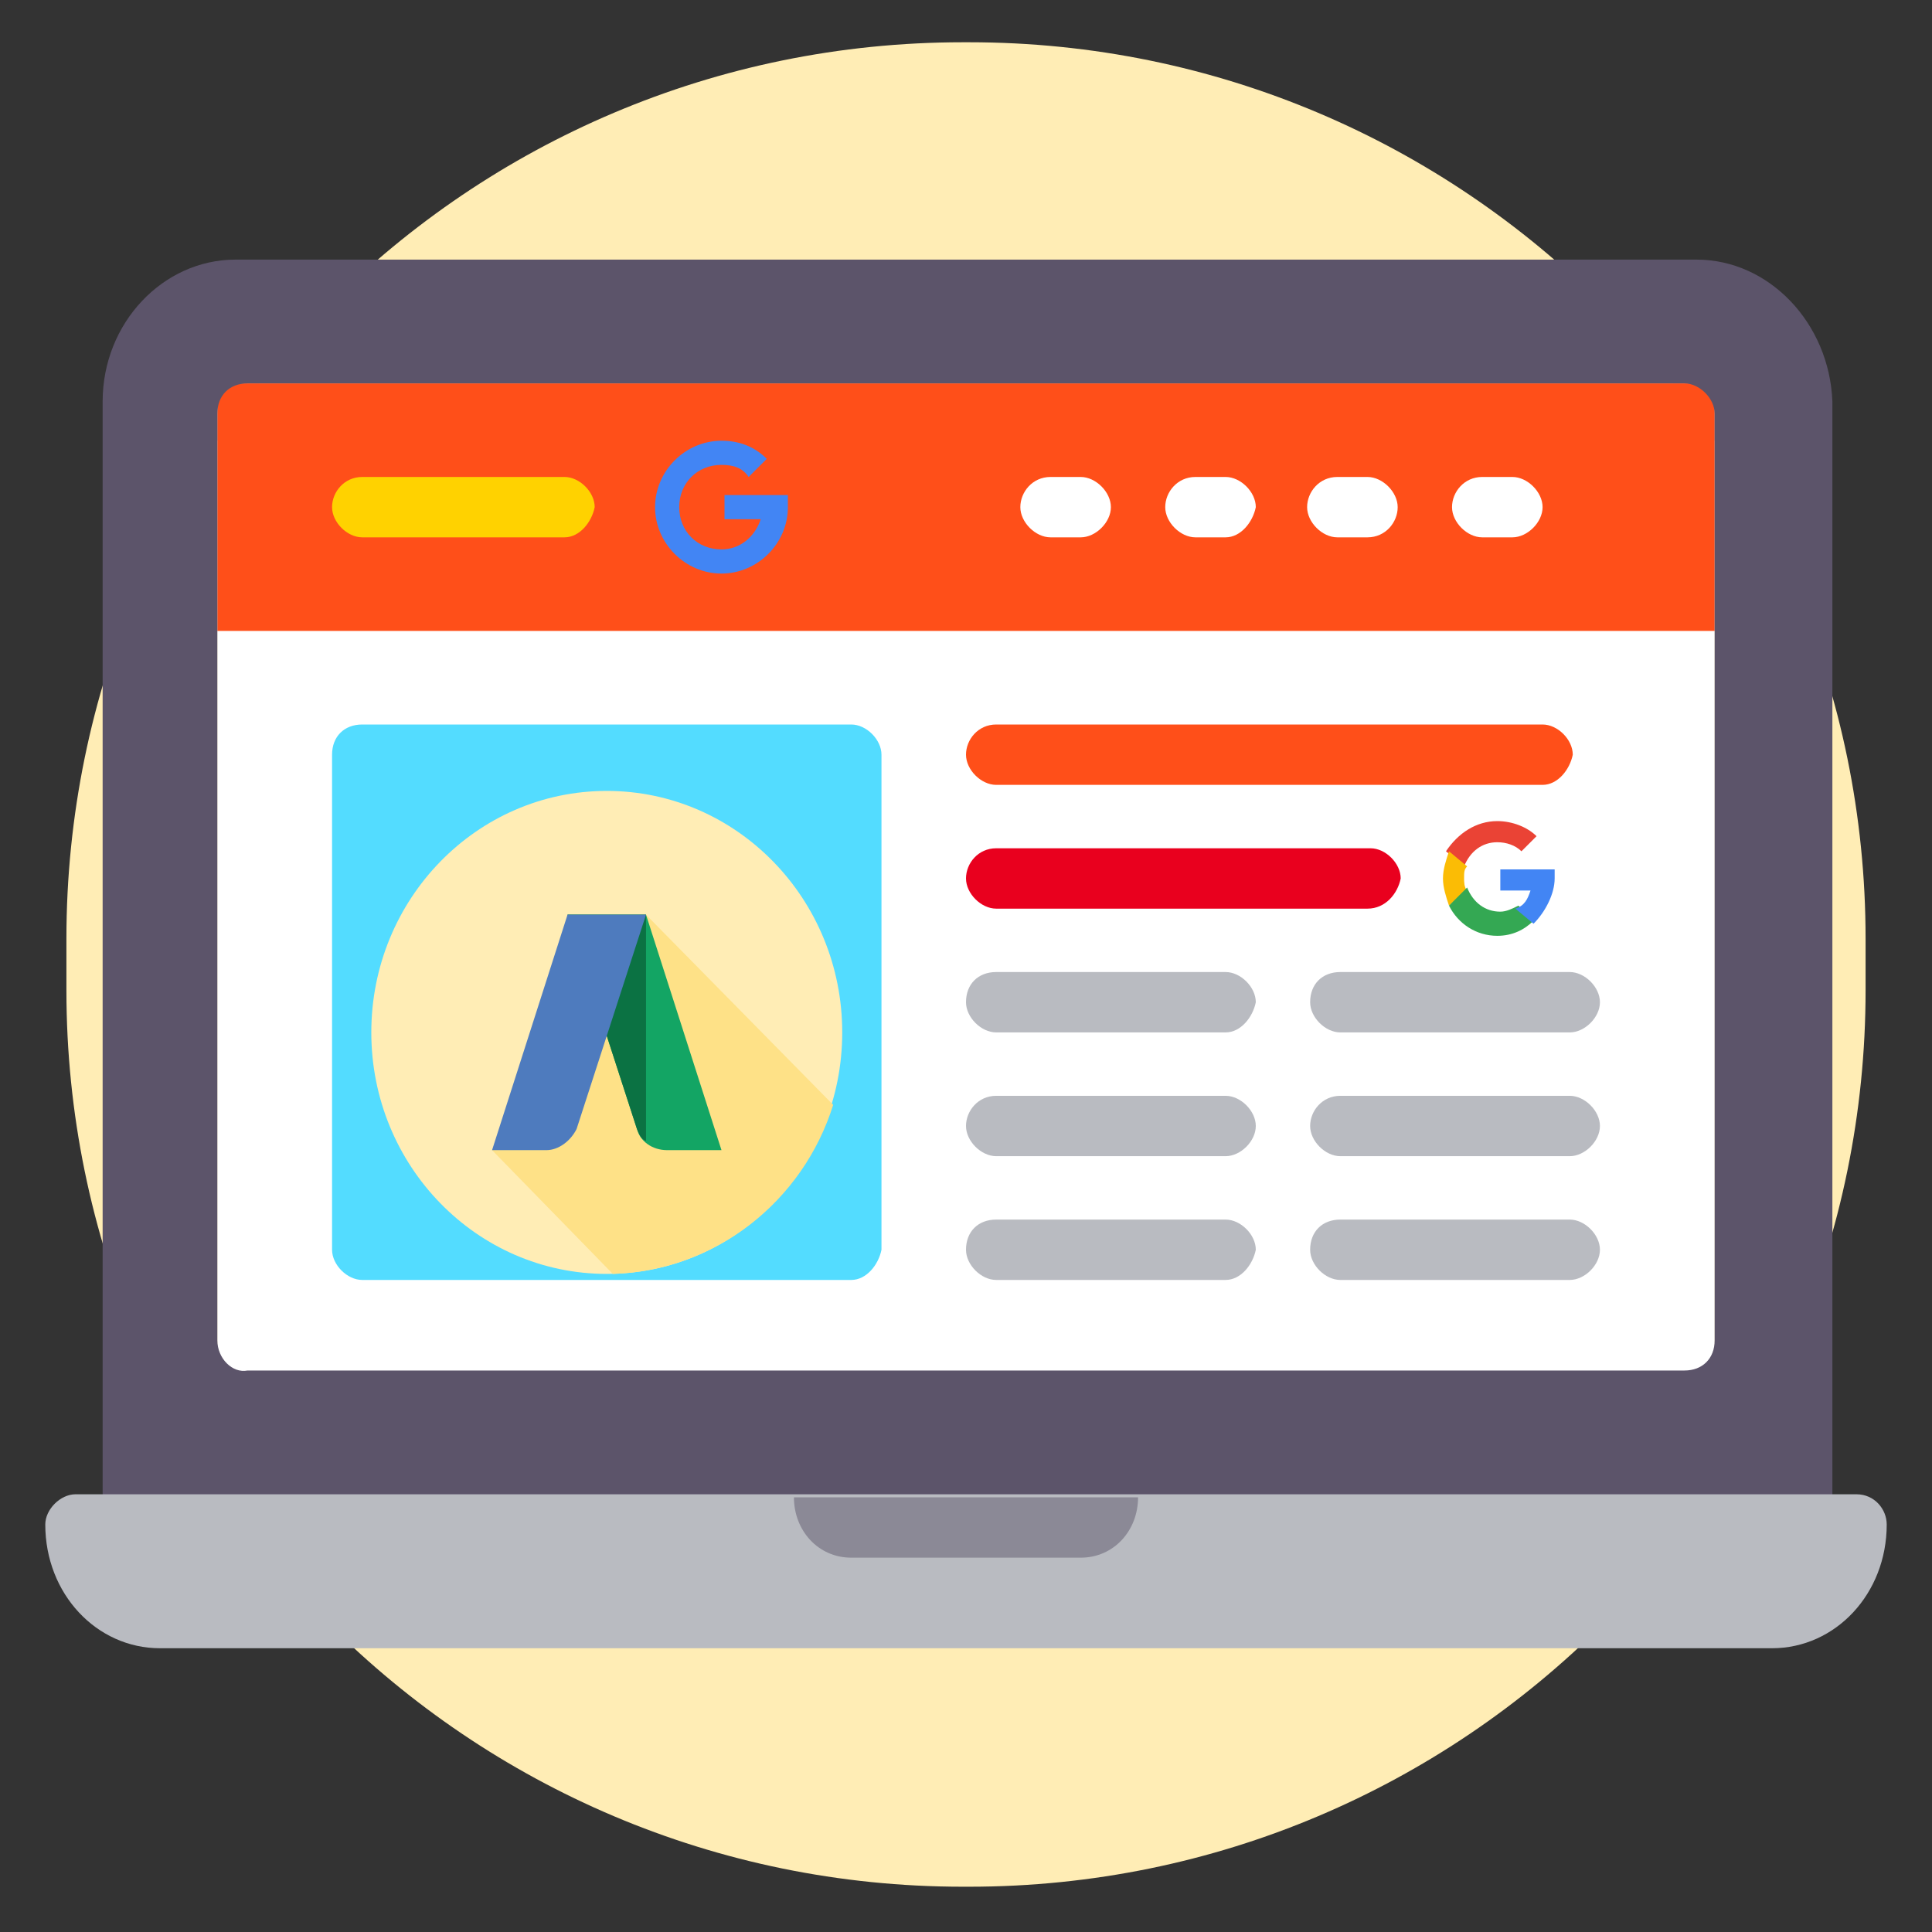 <?xml version="1.0" encoding="UTF-8"?> <!-- Generator: Adobe Illustrator 23.0.5, SVG Export Plug-In . SVG Version: 6.00 Build 0) --> <svg xmlns="http://www.w3.org/2000/svg" xmlns:xlink="http://www.w3.org/1999/xlink" version="1.1" id="Layer_1" x="0px" y="0px" viewBox="0 0 64 64" style="enable-background:new 0 0 64 64;" xml:space="preserve"><rect x="0" y="0" width="64" height="64" fill="#333333" stroke="none"/> <style type="text/css"> .st0{fill:#FFEDB5;} .st1{fill:#FFFFFF;} .st2{fill:#FF4F19;} .st3{fill:#5C546A;} .st4{fill:#B9BBC1;} .st5{fill:#FFD200;} .st6{fill:#53DCFF;} .st7{fill:#E9001E;} .st8{fill:#8B8996;} .st9{fill:#FEE187;} .st10{fill:#13A564;} .st11{fill:#0B7243;} .st12{fill:#4E7BBE;} .st13{fill:#4285F4;} .st14{fill:#EA4335;} .st15{fill:#FBBC05;} .st16{fill:#34A853;} </style> <g> <path class="st0" d="M32.1,62.5h-0.2c-16.4,0-29.7-13.3-29.7-29.7v-1.7c0-16.4,13.3-29.7,29.7-29.7h0.2c16.4,0,29.7,13.3,29.7,29.7 v1.7C61.8,49.2,48.5,62.5,32.1,62.5z"></path> <g> <g> <g> <rect x="7.2" y="12.7" class="st1" width="49.6" height="32.8"></rect> </g> <g> <rect x="7.2" y="12.7" class="st2" width="49.6" height="8.2"></rect> </g> <g> <path class="st3" d="M56.2,8.6H7.8c-2.4,0-4.4,2.1-4.4,4.7v37.3c0,0.6,0.4,1,1,1h55.3c0.5,0,1-0.5,1-1V13.3 C60.6,10.7,58.6,8.6,56.2,8.6z M7.2,44.4V13.7c0-0.6,0.4-1,1-1h47.6c0.5,0,1,0.5,1,1v30.7c0,0.6-0.4,1-1,1H8.2 C7.7,45.5,7.2,45,7.2,44.4z"></path> </g> <g> <path class="st4" d="M61.5,49.5H2.5c-0.5,0-1,0.5-1,1l0,0c0,2.3,1.7,4.1,3.8,4.1h53.4c2.1,0,3.8-1.8,3.8-4.1l0,0 C62.5,50,62.1,49.5,61.5,49.5z"></path> </g> <g> <g> <path class="st5" d="M18.7,17.8H12c-0.5,0-1-0.5-1-1s0.4-1,1-1h6.7c0.5,0,1,0.5,1,1C19.6,17.3,19.2,17.8,18.7,17.8z"></path> </g> </g> <g> <g> <path class="st1" d="M35.8,17.8h-1c-0.5,0-1-0.5-1-1s0.4-1,1-1h1c0.5,0,1,0.5,1,1C36.8,17.3,36.3,17.8,35.8,17.8z"></path> </g> </g> <g> <g> <path class="st1" d="M40.6,17.8h-1c-0.5,0-1-0.5-1-1s0.4-1,1-1h1c0.5,0,1,0.5,1,1C41.5,17.3,41.1,17.8,40.6,17.8z"></path> </g> </g> <g> <g> <path class="st1" d="M45.3,17.8h-1c-0.5,0-1-0.5-1-1s0.4-1,1-1h1c0.5,0,1,0.5,1,1C46.3,17.3,45.9,17.8,45.3,17.8z"></path> </g> </g> <g> <g> <path class="st1" d="M50.1,17.8h-1c-0.5,0-1-0.5-1-1s0.4-1,1-1h1c0.5,0,1,0.5,1,1C51.1,17.3,50.6,17.8,50.1,17.8z"></path> </g> </g> <g> <path class="st6" d="M28.2,42.4H12c-0.5,0-1-0.5-1-1V25c0-0.6,0.4-1,1-1h16.2c0.5,0,1,0.5,1,1v16.4 C29.1,41.9,28.7,42.4,28.2,42.4z"></path> </g> <g> <g> <path class="st2" d="M51.1,26H33c-0.5,0-1-0.5-1-1s0.4-1,1-1h18.1c0.5,0,1,0.5,1,1C52,25.5,51.6,26,51.1,26z"></path> </g> </g> <g> <g> <path class="st4" d="M40.6,34.2H33c-0.5,0-1-0.5-1-1c0-0.6,0.4-1,1-1h7.6c0.5,0,1,0.5,1,1C41.5,33.7,41.1,34.2,40.6,34.2z"></path> </g> </g> <g> <g> <path class="st4" d="M40.6,38.3H33c-0.5,0-1-0.5-1-1s0.4-1,1-1h7.6c0.5,0,1,0.5,1,1S41.1,38.3,40.6,38.3z"></path> </g> </g> <g> <g> <path class="st4" d="M40.6,42.4H33c-0.5,0-1-0.5-1-1c0-0.6,0.4-1,1-1h7.6c0.5,0,1,0.5,1,1C41.5,41.9,41.1,42.4,40.6,42.4z"></path> </g> </g> <g> <g> <path class="st4" d="M52,34.2h-7.6c-0.5,0-1-0.5-1-1c0-0.6,0.4-1,1-1H52c0.5,0,1,0.5,1,1C53,33.7,52.5,34.2,52,34.2z"></path> </g> </g> <g> <g> <path class="st4" d="M52,38.3h-7.6c-0.5,0-1-0.5-1-1s0.4-1,1-1H52c0.5,0,1,0.5,1,1S52.5,38.3,52,38.3z"></path> </g> </g> <g> <g> <path class="st4" d="M52,42.4h-7.6c-0.5,0-1-0.5-1-1c0-0.6,0.4-1,1-1H52c0.5,0,1,0.5,1,1C53,41.9,52.5,42.4,52,42.4z"></path> </g> </g> <g> <g> <path class="st7" d="M45.3,30.1H33c-0.5,0-1-0.5-1-1s0.4-1,1-1h12.4c0.5,0,1,0.5,1,1C46.3,29.6,45.9,30.1,45.3,30.1z"></path> </g> </g> <g> <path class="st8" d="M28.2,51.6h7.6c1.1,0,1.9-0.9,1.9-2H26.3C26.3,50.7,27.1,51.6,28.2,51.6z"></path> </g> </g> <ellipse class="st0" cx="20.1" cy="34.2" rx="7.8" ry="8"></ellipse> </g> <path class="st9" d="M21.4,30.3l-5.1,7.8l4,4.1c3.4-0.1,6.3-2.4,7.3-5.6L21.4,30.3z"></path> <path class="st10" d="M22.1,38.1h1.8l-2.5-7.8h-2.6l2.3,7.1C21.2,37.8,21.6,38.1,22.1,38.1z"></path> <path class="st11" d="M21.1,37.4c0.1,0.2,0.1,0.3,0.3,0.4v-7.5h-2.6L21.1,37.4z"></path> <path class="st12" d="M18.1,38.1h-1.8l2.5-7.8h2.6l-2.3,7.1C18.9,37.8,18.5,38.1,18.1,38.1z"></path> <path class="st13" d="M24,16.4v0.8h1.2c-0.2,0.6-0.7,1-1.3,1c-0.8,0-1.4-0.6-1.4-1.4c0-0.8,0.6-1.4,1.4-1.4c0.4,0,0.7,0.1,0.9,0.4 l0.6-0.6c-0.4-0.4-0.9-0.6-1.5-0.6c-1.2,0-2.2,1-2.2,2.2s1,2.2,2.2,2.2s2.2-1,2.2-2.2c0-0.1,0-0.3,0-0.4H24z"></path> <g> <path class="st14" d="M49.6,27.9c0.3,0,0.6,0.1,0.8,0.3l0.5-0.5c-0.3-0.3-0.8-0.5-1.3-0.5c-0.7,0-1.3,0.4-1.7,1l0.6,0.5 C48.7,28.2,49.1,27.9,49.6,27.9z"></path> <path class="st15" d="M48.5,29.1c0-0.2,0-0.3,0.1-0.4L48,28.2c-0.1,0.3-0.2,0.6-0.2,0.9c0,0.3,0.1,0.6,0.2,0.9l0.6-0.5 C48.5,29.4,48.5,29.2,48.5,29.1z"></path> <path class="st16" d="M50.3,30c-0.2,0.1-0.4,0.2-0.6,0.2c-0.5,0-0.9-0.3-1.1-0.8L48,30c0.3,0.6,0.9,1,1.6,1c0.5,0,0.9-0.2,1.2-0.5 L50.3,30z"></path> <path class="st13" d="M51.5,29.1c0-0.1,0-0.2,0-0.3h-1.8v0.7h1c-0.1,0.3-0.2,0.5-0.5,0.6l0.6,0.5C51.2,30.2,51.5,29.6,51.5,29.1z"></path> </g> </g> </svg> 
